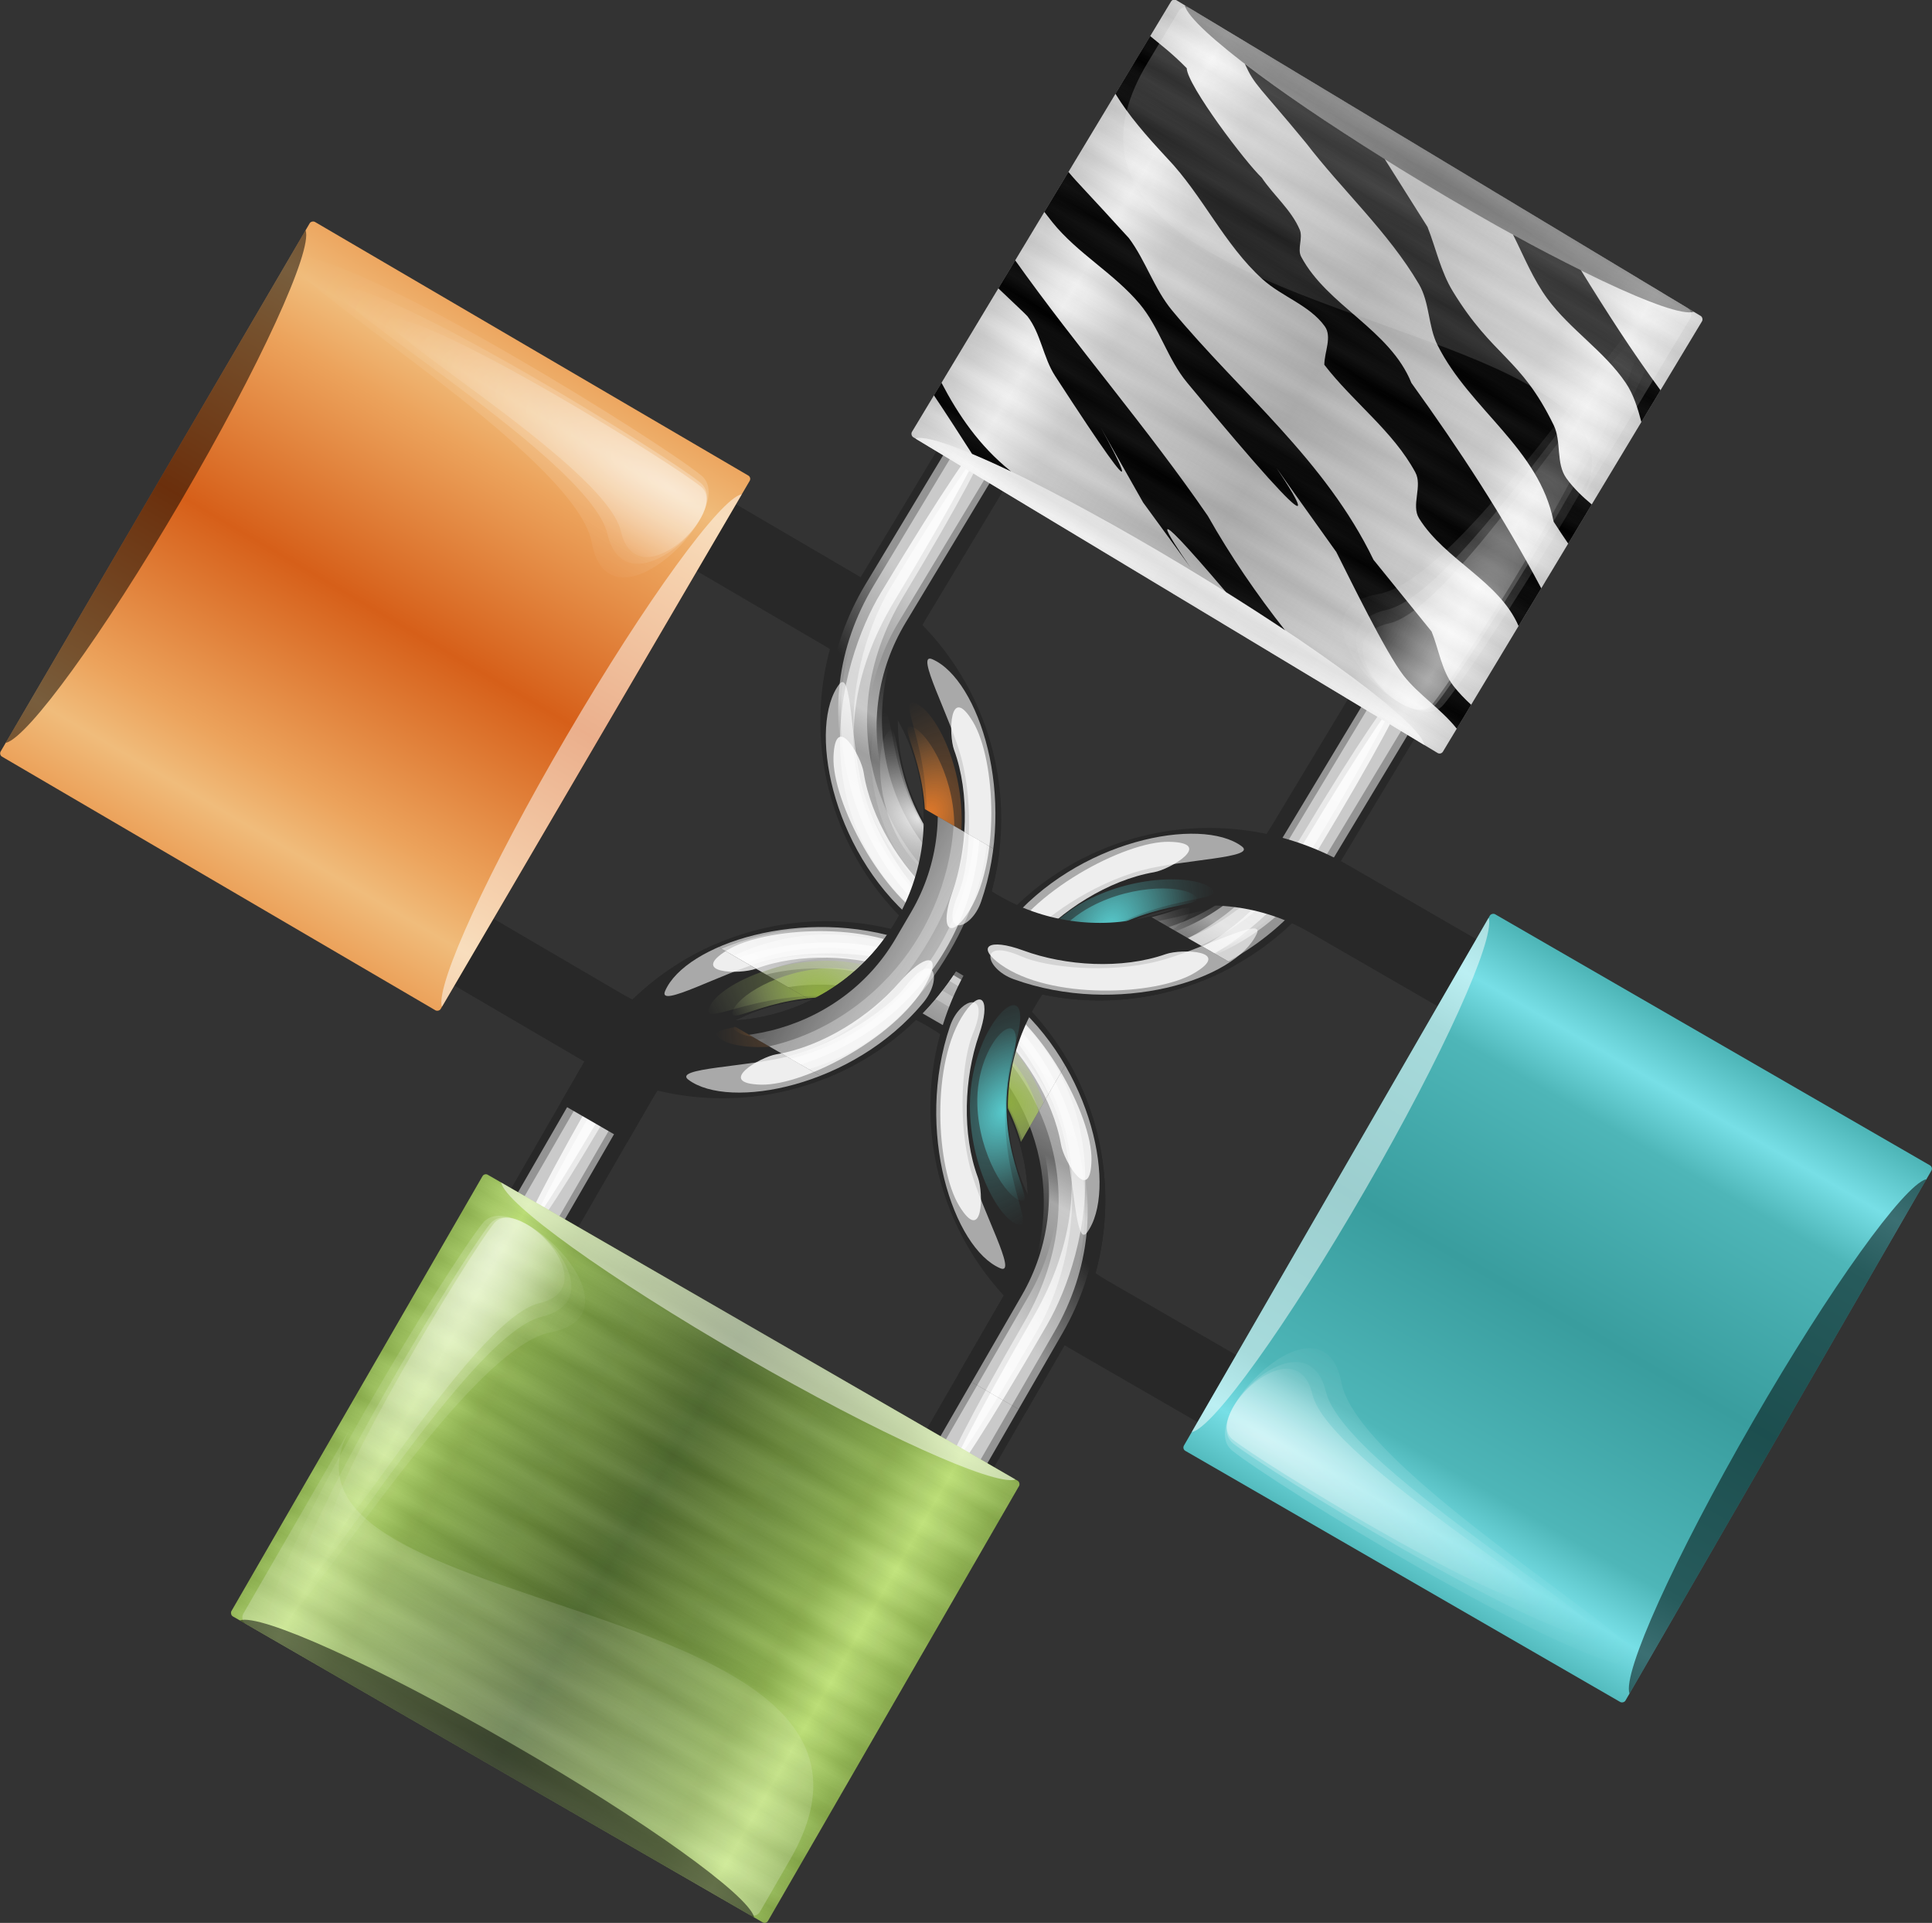 <?xml version="1.0"?>
<svg xmlns:rdf="http://www.w3.org/1999/02/22-rdf-syntax-ns#" xmlns="http://www.w3.org/2000/svg" xmlns:cc="http://creativecommons.org/ns#" xmlns:xlink="http://www.w3.org/1999/xlink" xmlns:dc="http://purl.org/dc/elements/1.1/" id="svg2" viewBox="0 0 251.07 249.85" version="1.1">
 <rect x="0" y="0" width="251.07" height="249.85" fill="#333333" stroke="none"/>
 <defs id="defs4">
  <linearGradient id="linearGradient4983" y2="11.711" xlink:href="#linearGradient2780" gradientUnits="userSpaceOnUse" y1="1.625" gradientTransform="matrix(1.632 0 0 2.436 -.051 2.01)" x2="35.996" x1="35.996"/>
  <linearGradient id="linearGradient4980" y2="6.092" xlink:href="#linearGradient2780" gradientUnits="userSpaceOnUse" y1="11.17" gradientTransform="matrix(1.637 0 0 2.474 -.051 -.013)" x2="39.724" x1="38.363"/>
  <radialGradient id="radialGradient4977" gradientUnits="userSpaceOnUse" xlink:href="#linearGradient2834" cx="21.595" cy="8.981" r="6.068" gradientTransform="matrix(2.367 0 0 1.726 -.404 -.013)"/>
  <radialGradient id="radialGradient4974" gradientUnits="userSpaceOnUse" xlink:href="#linearGradient2834" cx="21.595" cy="8.981" r="6.068" gradientTransform="matrix(-2.367 0 0 1.726 129.12 -.113)"/>
  <linearGradient id="linearGradient4971" y2="7.586" xlink:href="#linearGradient2780" gradientUnits="userSpaceOnUse" y1="9.575" gradientTransform="matrix(1.632 0 0 2.482 -.051 -.013)" x2="38.782" x1="38.782"/>
  <linearGradient id="linearGradient4968" y2="-13.17" xlink:href="#linearGradient2780" gradientUnits="userSpaceOnUse" y1="24.385" gradientTransform="matrix(2.21 0 0 1.964 -1.516 -2.171)" x2="33.184" x1="33.184"/>
  <linearGradient id="linearGradient4965" y2="-13.17" xlink:href="#linearGradient2780" gradientUnits="userSpaceOnUse" y1="24.385" gradientTransform="matrix(2.161 0 0 1.804 -.051 2.267)" x2="33.184" x1="33.184"/>
  <radialGradient id="radialGradient4958" gradientUnits="userSpaceOnUse" xlink:href="#linearGradient2834" cx="21.595" cy="8.981" r="6.068" gradientTransform="matrix(3.085 0 0 2.053 -15.985 -3.149)"/>
  <radialGradient id="radialGradient4955" gradientUnits="userSpaceOnUse" xlink:href="#linearGradient2834" cx="21.595" cy="8.981" r="6.068" gradientTransform="matrix(-2.846 0 0 2.088 139.52 -3.586)"/>
  <linearGradient id="linearGradient3151" y2="52.609" xlink:href="#linearGradient2701" spreadMethod="reflect" gradientUnits="userSpaceOnUse" y1="52.609" gradientTransform="matrix(2.152 0 0 1.771 -.051 4.352)" x2="44.724" x1="29.614"/>
  <linearGradient id="linearGradient3148" y2="47.296" xlink:href="#linearGradient2713" spreadMethod="reflect" gradientUnits="userSpaceOnUse" y1="46.357" gradientTransform="matrix(2.219 0 0 1.826 -.051 -1.013)" x2="29.094" x1="29.094"/>
  <linearGradient id="linearGradient3145" y2="45.888" xlink:href="#linearGradient2713" spreadMethod="reflect" gradientUnits="userSpaceOnUse" y1="44.011" gradientTransform="matrix(2.219 0 0 1.826 -.051 -1.013)" x2="24.606" x1="24.261"/>
  <linearGradient id="linearGradient3142" y2="62.78" xlink:href="#linearGradient2713" spreadMethod="reflect" gradientUnits="userSpaceOnUse" y1="60.434" gradientTransform="matrix(2.219 0 0 1.826 -.051 -1.013)" x2="17.425" x1="17.682"/>
  <linearGradient id="linearGradient3130" y2="44.981" xlink:href="#linearGradient2780" gradientUnits="userSpaceOnUse" y1="68.68" gradientTransform="matrix(2.136 0 0 1.826 2.349 -1.013)" x2="26.974" x1="26.974"/>
  <radialGradient id="radialGradient3124" gradientUnits="userSpaceOnUse" xlink:href="#linearGradient2780" cx="20.361" cy="22.546" r="15.157" gradientTransform="matrix(.621 0 0 1.882 2.389 -9.409)"/>
  <radialGradient id="radialGradient3122" gradientUnits="userSpaceOnUse" xlink:href="#linearGradient2780" cx="20.361" cy="22.546" r="15.157" gradientTransform="matrix(.5 0 0 1.675 5.003 -5.108)"/>
  <radialGradient id="radialGradient3120" gradientUnits="userSpaceOnUse" xlink:href="#linearGradient2780" cx="20.361" cy="22.546" r="15.157" gradientTransform="matrix(.433 0 0 1.435 6.41 -.113)"/>
  <linearGradient id="linearGradient2701">
   <stop id="stop2703" stop-color="#4f6a2d" offset="0"/>
   <stop id="stop2770" stop-color="#8cb24c" offset=".75"/>
   <stop id="stop2705" stop-color="#c1e677" offset="1"/>
  </linearGradient>
  <linearGradient id="linearGradient2713">
   <stop id="stop2715" offset="0"/>
   <stop id="stop2717" stop-color="#fff" offset="1"/>
  </linearGradient>
  <linearGradient id="linearGradient2780">
   <stop id="stop2782" stop-color="#fff" offset="0"/>
   <stop id="stop2784" stop-color="#fff" stop-opacity="0" offset="1"/>
  </linearGradient>
  <linearGradient id="linearGradient2834">
   <stop id="stop2836" stop-color="#9cbf42" offset="0"/>
   <stop id="stop2838" stop-color="#daf0a5" stop-opacity="0" offset="1"/>
  </linearGradient>
  <radialGradient id="radialGradient2959-4" cx="21.595" xlink:href="#linearGradient2834-2" gradientUnits="userSpaceOnUse" cy="8.981" r="6.068" gradientTransform="matrix(-2.846 0 0 2.088 139.52 -3.586)"/>
  <radialGradient id="radialGradient2955-6" cx="21.595" xlink:href="#linearGradient2834-2" gradientUnits="userSpaceOnUse" cy="8.981" r="6.068" gradientTransform="matrix(3.085 0 0 2.053 -15.985 -3.149)"/>
  <radialGradient id="radialGradient2873-8" cx="21.595" xlink:href="#linearGradient2834-2" gradientUnits="userSpaceOnUse" cy="8.981" r="6.068" gradientTransform="matrix(-2.367 0 0 1.726 129.12 -.113)"/>
  <radialGradient id="radialGradient2869-4" cx="21.595" xlink:href="#linearGradient2834-2" gradientUnits="userSpaceOnUse" cy="8.981" r="6.068" gradientTransform="matrix(2.367 0 0 1.726 -.404 -.013)"/>
  <linearGradient id="linearGradient2707-3" y2="52.609" xlink:href="#linearGradient2701-5" spreadMethod="reflect" gradientUnits="userSpaceOnUse" x2="44.724" gradientTransform="matrix(2.152 0 0 1.771 -.051 4.352)" y1="52.609" x1="29.614"/>
  <linearGradient id="linearGradient2701-5">
   <stop id="stop2703-9" stop-color="#d65f19" offset="0"/>
   <stop id="stop2770-7" stop-color="#eca35c" offset=".75"/>
   <stop id="stop2705-5" stop-color="#f0bc7b" offset="1"/>
  </linearGradient>
  <linearGradient id="linearGradient2834-2">
   <stop id="stop2836-1" stop-color="#ff8529" offset="0"/>
   <stop id="stop2838-7" stop-color="#c48242" stop-opacity="0" offset="1"/>
  </linearGradient>
  <linearGradient id="linearGradient3243" y2="52.609" xlink:href="#linearGradient2701-0" spreadMethod="reflect" gradientUnits="userSpaceOnUse" y1="52.609" gradientTransform="matrix(2.152 0 0 1.771 -.051 4.352)" x2="44.724" x1="29.614"/>
  <radialGradient id="radialGradient2959-5" cx="21.595" xlink:href="#linearGradient2834-8" gradientUnits="userSpaceOnUse" cy="8.981" r="6.068" gradientTransform="matrix(-2.846 0 0 2.088 139.52 -3.586)"/>
  <radialGradient id="radialGradient2955-67" cx="21.595" xlink:href="#linearGradient2834-8" gradientUnits="userSpaceOnUse" cy="8.981" r="6.068" gradientTransform="matrix(3.085 0 0 2.053 -15.985 -3.149)"/>
  <radialGradient id="radialGradient2873-4" cx="21.595" xlink:href="#linearGradient2834-8" gradientUnits="userSpaceOnUse" cy="8.981" r="6.068" gradientTransform="matrix(-2.367 0 0 1.726 129.12 -.113)"/>
  <radialGradient id="radialGradient2869-6" cx="21.595" xlink:href="#linearGradient2834-8" gradientUnits="userSpaceOnUse" cy="8.981" r="6.068" gradientTransform="matrix(2.367 0 0 1.726 -.404 -.013)"/>
  <linearGradient id="linearGradient2701-0">
   <stop id="stop2703-8" stop-color="#b2b2b2" offset="0"/>
   <stop id="stop2770-1" stop-color="#d2d2d2" offset=".75"/>
   <stop id="stop2705-3" stop-color="#f7f7f7" offset="1"/>
  </linearGradient>
  <linearGradient id="linearGradient2834-8">
   <stop id="stop2836-4" stop-color="#fff" offset="0"/>
   <stop id="stop2838-72" stop-color="#878787" stop-opacity="0" offset="1"/>
  </linearGradient>
  <clipPath id="clipPath3985" clipPathUnits="userSpaceOnUse">
   <rect id="rect3987" style="color:#000000" height="84.745" width="77.529" stroke="#000" stroke-linecap="round" y="433.39" x="314.41"/>
  </clipPath>
  <radialGradient id="radialGradient4977-6" gradientUnits="userSpaceOnUse" xlink:href="#linearGradient2834-7" cx="21.595" cy="8.981" r="6.068" gradientTransform="matrix(2.367 0 0 1.726 -.404 -.013)"/>
  <radialGradient id="radialGradient4974-0" gradientUnits="userSpaceOnUse" xlink:href="#linearGradient2834-7" cx="21.595" cy="8.981" r="6.068" gradientTransform="matrix(-2.367 0 0 1.726 129.12 -.113)"/>
  <radialGradient id="radialGradient4958-1" gradientUnits="userSpaceOnUse" xlink:href="#linearGradient2834-7" cx="21.595" cy="8.981" r="6.068" gradientTransform="matrix(3.085 0 0 2.053 -15.985 -3.149)"/>
  <radialGradient id="radialGradient4955-9" gradientUnits="userSpaceOnUse" xlink:href="#linearGradient2834-7" cx="21.595" cy="8.981" r="6.068" gradientTransform="matrix(-2.846 0 0 2.088 139.52 -3.586)"/>
  <linearGradient id="linearGradient3151-7" y2="52.609" spreadMethod="reflect" gradientUnits="userSpaceOnUse" y1="52.609" gradientTransform="matrix(2.152 0 0 1.771 -.051 4.352)" x2="44.724" x1="29.614">
   <stop id="stop2703-1" stop-color="#399d9e" offset="0"/>
   <stop id="stop2770-3" stop-color="#4eb6b8" offset=".75"/>
   <stop id="stop2705-6" stop-color="#77dfe6" offset="1"/>
  </linearGradient>
  <linearGradient id="linearGradient2834-7">
   <stop id="stop2836-7" stop-color="#5ee1e4" offset="0"/>
   <stop id="stop2838-2" stop-color="#4fb7b7" stop-opacity="0" offset="1"/>
  </linearGradient>
  <clipPath id="clipPath4434" clipPathUnits="userSpaceOnUse">
   <rect id="rect4436" height="42.421" stroke="#000" stroke-linecap="round" style="color:#000000" rx="0.5" ry=".5" width="28.023" y="6.819" x="82.476"/>
  </clipPath>
  <clipPath id="clipPath4550" clipPathUnits="userSpaceOnUse">
   <rect id="rect4552" ry=".5" stroke="#000" stroke-linecap="round" style="color:#000000" rx="0.5" transform="matrix(-1 .019 -.019 -1 0 0)" width="40.043" height="17.617" y="-20.776" x="-71.679"/>
  </clipPath>
  <clipPath id="clipPath4660" clipPathUnits="userSpaceOnUse">
   <rect id="rect4662" ry=".5" stroke="#000" stroke-linecap="round" style="color:#000000" rx="0.5" transform="rotate(269.64)" width="30.661" height="36.81" y="49.824" x="-25.222"/>
  </clipPath>
  <clipPath id="clipPath4772" clipPathUnits="userSpaceOnUse">
   <rect id="rect4774" height="27.857" stroke="#000" stroke-linecap="round" style="color:#000000" rx="0.5" ry=".5" width="30.357" y="16.739" x="20.642"/>
  </clipPath>
 </defs>
 <g id="layer1" transform="translate(-243.53 -360.61)">
  <g id="g5908" fill-rule="evenodd" transform="matrix(.866 .5 -.5 .866 314.29 451.28)">
   <g id="g5889">
    <path id="rect2723" d="m64.359 2c-20.072 0-36.231 16.159-36.231 36.231v40.257h10.064v-40.257c0-14.496 11.67-26.167 26.167-26.167 14.496 0 26.167 11.67 26.167 26.167v40.257h10.064v-40.257c0-20.072-16.159-36.231-36.231-36.231z" fill="#282828"/>
    <path id="path3082" opacity=".65" d="m64.359 4.629c-18.957 0-34.218 16.307-34.218 34.909v37.528c0 14.089 8.776 26.05 21.26 31.047-8.944-4.07-15.221-12.796-15.221-23.143v-47.404c0-14.225 11.67-26.621 26.167-26.621h4.026c14.496 0 26.167 12.396 26.167 26.621v47.404c0 10.347-6.277 19.074-15.222 23.147 12.484-4.998 21.26-16.958 21.26-31.047v-37.528c0-18.602-15.261-34.909-34.218-34.909z" fill="url(#linearGradient4983)"/>
    <path id="path2931" opacity=".5" d="m64.359 2.854c-19.51 0-35.217 15.601-35.217 34.98v39.095c0 14.677 9.033 27.137 21.881 32.344-9.206-4.24-15.666-13.332-15.666-24.11v-49.383c0-14.819 12.011-29.082 26.93-29.082h4.143c14.919 0 26.93 14.263 26.93 29.082v49.383c0 10.779-6.46 19.87-15.666 24.113 12.849-5.2 21.882-17.664 21.882-32.341v-39.095c0-19.379-15.707-34.98-35.217-34.98z" fill="url(#linearGradient4980)"/>
    <path id="path2861" opacity=".8" d="m49.471 12.003c-5.438 3.405-8.499 9.21-7.899 11.145 0.646 2.085 4.467-7.234 15.283-10.119 8.341-2.225-0-5.649-7.384-1.026z" fill="url(#radialGradient4977)"/>
    <path id="path2871" opacity=".8" d="m79.248 11.903c5.438 3.405 8.499 9.21 7.899 11.145-0.646 2.085-4.467-7.234-15.283-10.119-8.341-2.225 0-5.649 7.384-1.026z" fill="url(#radialGradient4974)"/>
    <path id="rect2875" opacity=".5" d="m64.359 6.279c-18.957 0-34.218 12.995-34.218 31.951v38.244c0 14.358 8.776 26.546 21.26 31.639-8.944-4.15-15.221-13.04-15.221-23.584v-48.308c0-14.496 11.67-26.182 26.167-26.182h4.026c14.496 0 26.167 11.686 26.167 26.182v48.308c0 10.544-6.277 19.437-15.222 23.588 12.484-5.093 21.26-17.281 21.26-31.639v-38.244c0-18.957-15.261-31.951-34.218-31.951z" fill="url(#linearGradient4971)"/>
    <path id="path2933" opacity=".8" d="m64.359 4.039c-26.762 0-32.937 23.315-32.937 33.86 0 31.634 2.059 31.634 2.059 0 0-23.199 16.463-32.355 30.879-32.355s30.879 10.103 30.879 32.355c0 31.634 2.059 31.634 2.059 0 0-10.545-6.176-33.86-32.937-33.86z" fill="url(#linearGradient4968)"/>
    <path id="path2885" opacity=".6" d="m64.359 7.091c-26.167 0-32.205 22.3-32.205 31.987 0 29.062 2.013 29.062 2.013 0 0-21.312 16.097-30.605 30.192-30.605 14.096 0 30.192 10.162 30.192 30.605 0 29.062 2.013 29.062 2.013 0 0-9.687-6.038-31.987-32.205-31.987z" fill="url(#linearGradient4965)"/>
    <path id="path2897" opacity=".8" d="m36.98 16.488c-2.875 5.248 3.027 1.931 4.398 0.274 3.854-4.66 10.367-8.037 16.085-9.139 4.794-0.924 5.525-2.776 1.577-3.082-7.872-0.611-19.304 6.915-22.06 11.947z" fill="#fff"/>
    <path id="path2901" opacity=".6" d="m32.623 25.156c0.305 2.565 5.263-5.798 9.168-9.724 4.768-4.795 11.996-8.151 15.474-8.594 6.198-0.79 3.256-3.828-0.629-3.061-14.12 2.789-24.79 14.839-24.013 21.379z" fill="#fff"/>
    <path id="path2909" opacity=".8" d="m91.58 16.452c2.894 5.237-3.02 1.942-4.397 0.29-3.871-4.645-10.397-7.998-16.119-9.08-4.798-0.907-6.148-2.752-2.201-3.073 7.87-0.64 19.942 6.841 22.717 11.863z" fill="#fff"/>
    <path id="path2911" opacity=".6" d="m95.798 24.925c-0.295 2.566-5.284-5.779-9.203-9.69-4.786-4.777-12.026-8.107-15.505-8.537-6.201-0.768-3.293-3.695 0.617-3.062 14.141 2.301 24.844 14.747 24.091 21.29z" fill="#fff"/>
    <path id="path2953" opacity=".4" d="m49.032 11.138c-7.09 4.049-11.079 10.951-10.298 13.252 0.842 2.479 5.823-8.601 19.923-12.032 10.873-2.646-0.001-6.716-9.625-1.22z" fill="url(#radialGradient4958)"/>
    <path id="path2957" opacity=".4" d="m79.54 10.945c6.541 4.118 10.221 11.138 9.501 13.478-0.777 2.521-5.372-8.748-18.381-12.238-10.031-2.691 0.001-6.831 8.88-1.24z" fill="url(#radialGradient4955)"/>
   </g>
   <g id="g4928">
    <rect id="rect1941" rx="0.5" ry=".5" height="66.259" width="80.513" y="57.359" x="24.103" fill="url(#linearGradient3151)"/>
    <rect id="rect2709" opacity="0.03" rx="0.5" ry=".5" height="66.259" width="80.513" y="57.359" x="24.103" fill="url(#linearGradient3148)"/>
    <rect id="rect2734" opacity="0.03" rx="0.5" ry=".5" height="66.259" width="80.513" y="57.359" x="24.103" fill="url(#linearGradient3145)"/>
    <rect id="rect2738" opacity="0.03" rx="0.5" ry=".5" height="66.259" width="80.513" y="57.359" x="24.103" fill="url(#linearGradient3142)"/>
    <path id="path2727" opacity=".5" d="m26.619 57.359c1.81 2.122 18.145 3.786 38.655 3.786 20.229 0 36.293-1.647 38.484-3.727-0.031-0.003-0.025-0.059-0.057-0.059h-77.082z" fill="#fff"/>
    <g id="g2798" transform="matrix(1.72 0 0 1.982 4.421 1.488)">
     <path id="path2778" opacity=".403" d="m13.971 30.767c-0.44 2.63-0.931 19.309 0.696 22.88 1.592 3.493 1.393-16.667 5.273-19.84 3.921-3.207-5.555-5.52-5.97-3.04z" fill="url(#radialGradient3120)"/>
     <path id="path2790" opacity=".3" d="m13.729 30.942c-0.507 3.07-1.074 22.541 0.804 26.71 1.837 4.078 1.607-19.457 6.085-23.161 4.525-3.744-6.41-6.444-6.889-3.549z" fill="url(#radialGradient3122)"/>
     <path id="path2794" opacity=".2" d="m13.232 31.092c-0.63 3.449-1.335 25.325 0.999 30.009 2.283 4.582 1.997-21.86 7.561-26.022 5.623-4.206-7.966-7.24-8.56-3.987z" fill="url(#radialGradient3124)"/>
    </g>
    <g id="g2803" transform="matrix(-1.72 0 0 1.982 124.3 1.488)">
     <path id="path2805" opacity=".403" d="m13.971 30.767c-0.44 2.63-0.931 19.309 0.696 22.88 1.592 3.493 1.393-16.667 5.273-19.84 3.921-3.207-5.555-5.52-5.97-3.04z" fill="url(#radialGradient3120)"/>
     <path id="path2807" opacity=".3" d="m13.729 30.942c-0.507 3.07-1.074 22.541 0.804 26.71 1.837 4.078 1.607-19.457 6.085-23.161 4.525-3.744-6.41-6.444-6.889-3.549z" fill="url(#radialGradient3122)"/>
     <path id="path2809" opacity=".2" d="m13.232 31.092c-0.63 3.449-1.335 25.325 0.999 30.009 2.283 4.582 1.997-21.86 7.561-26.022 5.623-4.206-7.966-7.24-8.56-3.987z" fill="url(#radialGradient3124)"/>
    </g>
    <path id="rect3077" opacity="0.25" d="m103.12 114.72v7.887c0 0.558-0.432 1.006-0.969 1.006h-75.575c-0.537 0-0.969-0.449-0.969-1.006v-28.015c0 29.517 77.513-20.879 77.513 20.128z" fill="url(#linearGradient3130)"/>
    <path id="path2768" opacity=".5" d="m25.647 123.62c1.81-2.122 18.145-3.786 38.655-3.786 20.229 0 36.293 1.647 38.484 3.727-0.031 0.003-0.025 0.059-0.057 0.059h-77.082z"/>
   </g>
  </g>
  <g id="g3459" fill-rule="evenodd" transform="matrix(-.505 0.863 -0.863 -.505 402.88 430.82)">
   <g id="layer2">
    <path id="rect2723-5" d="m64.359 2c-20.072 0-36.231 16.159-36.231 36.231v40.257h10.064v-40.257c0-14.496 11.67-26.167 26.167-26.167 14.496 0 26.167 11.67 26.167 26.167v40.257h10.064v-40.257c0-20.072-16.159-36.231-36.231-36.231z" fill="#282828"/>
    <path id="path3082-4" opacity=".65" d="m64.359 4.629c-18.957 0-34.218 16.307-34.218 34.909v37.528c0 14.089 8.776 26.05 21.26 31.047-8.944-4.07-15.221-12.796-15.221-23.143v-47.404c0-14.225 11.67-26.621 26.167-26.621h4.026c14.496 0 26.167 12.396 26.167 26.621v47.404c0 10.347-6.277 19.074-15.222 23.147 12.484-4.998 21.26-16.958 21.26-31.047v-37.528c0-18.602-15.261-34.909-34.218-34.909z" fill="url(#linearGradient4983)"/>
    <path id="path2931-0" opacity=".5" d="m64.359 2.854c-19.51 0-35.217 15.601-35.217 34.98v39.095c0 14.677 9.033 27.137 21.881 32.344-9.206-4.24-15.666-13.332-15.666-24.11v-49.383c0-14.819 12.011-29.082 26.93-29.082h4.143c14.919 0 26.93 14.263 26.93 29.082v49.383c0 10.779-6.46 19.87-15.666 24.113 12.849-5.2 21.882-17.664 21.882-32.341v-39.095c0-19.379-15.707-34.98-35.217-34.98z" fill="url(#linearGradient4980)"/>
    <path id="path2861-5" opacity=".8" d="m49.471 12.003c-5.438 3.405-8.499 9.21-7.899 11.145 0.646 2.085 4.467-7.234 15.283-10.119 8.341-2.225-0-5.649-7.384-1.026z" fill="url(#radialGradient2869-4)"/>
    <path id="path2871-9" opacity=".8" d="m79.248 11.903c5.438 3.405 8.499 9.21 7.899 11.145-0.646 2.085-4.467-7.234-15.283-10.119-8.341-2.225 0-5.649 7.384-1.026z" fill="url(#radialGradient2873-8)"/>
    <path id="rect2875-4" opacity=".5" d="m64.359 6.279c-18.957 0-34.218 12.995-34.218 31.951v38.244c0 14.358 8.776 26.546 21.26 31.639-8.944-4.15-15.221-13.04-15.221-23.584v-48.308c0-14.496 11.67-26.182 26.167-26.182h4.026c14.496 0 26.167 11.686 26.167 26.182v48.308c0 10.544-6.277 19.437-15.222 23.588 12.484-5.093 21.26-17.281 21.26-31.639v-38.244c0-18.957-15.261-31.951-34.218-31.951z" fill="url(#linearGradient4971)"/>
    <path id="path2933-6" opacity=".8" d="m64.359 4.039c-26.762 0-32.937 23.315-32.937 33.86 0 31.634 2.059 31.634 2.059 0 0-23.199 16.463-32.355 30.879-32.355s30.879 10.103 30.879 32.355c0 31.634 2.059 31.634 2.059 0 0-10.545-6.176-33.86-32.937-33.86z" fill="url(#linearGradient4968)"/>
    <path id="path2885-9" opacity=".6" d="m64.359 7.091c-26.167 0-32.205 22.3-32.205 31.987 0 29.062 2.013 29.062 2.013 0 0-21.312 16.097-30.605 30.192-30.605 14.096 0 30.192 10.162 30.192 30.605 0 29.062 2.013 29.062 2.013 0 0-9.687-6.038-31.987-32.205-31.987z" fill="url(#linearGradient4965)"/>
    <path id="path2897-2" opacity=".8" d="m36.98 16.488c-2.875 5.248 3.027 1.931 4.398 0.274 3.854-4.66 10.367-8.037 16.085-9.139 4.794-0.924 5.525-2.776 1.577-3.082-7.872-0.611-19.304 6.915-22.06 11.947z" fill="#fff"/>
    <path id="path2901-2" opacity=".6" d="m32.623 25.156c0.305 2.565 5.263-5.798 9.168-9.724 4.768-4.795 11.996-8.151 15.474-8.594 6.198-0.79 3.256-3.828-0.629-3.061-14.12 2.789-24.79 14.839-24.013 21.379z" fill="#fff"/>
    <path id="path2909-4" opacity=".8" d="m91.58 16.452c2.894 5.237-3.02 1.942-4.397 0.29-3.871-4.645-10.397-7.998-16.119-9.08-4.798-0.907-6.148-2.752-2.201-3.073 7.87-0.64 19.942 6.841 22.717 11.863z" fill="#fff"/>
    <path id="path2911-7" opacity=".6" d="m95.798 24.925c-0.295 2.566-5.284-5.779-9.203-9.69-4.786-4.777-12.026-8.107-15.505-8.537-6.201-0.768-3.293-3.695 0.617-3.062 14.141 2.301 24.844 14.747 24.091 21.29z" fill="#fff"/>
    <path id="path2953-7" opacity=".4" d="m49.032 11.138c-7.09 4.049-11.079 10.951-10.298 13.252 0.842 2.479 5.823-8.601 19.923-12.032 10.873-2.646-0.001-6.716-9.625-1.22z" fill="url(#radialGradient2955-6)"/>
    <path id="path2957-5" opacity=".4" d="m79.54 10.945c6.541 4.118 10.221 11.138 9.501 13.478-0.777 2.521-5.372-8.748-18.381-12.238-10.031-2.691 0.001-6.831 8.88-1.24z" fill="url(#radialGradient2959-4)"/>
   </g>
   <g id="layer1-2">
    <rect id="rect1941-8" rx="0.5" ry=".5" height="66.259" width="80.513" y="57.359" x="24.103" fill="url(#linearGradient2707-3)"/>
    <rect id="rect2709-9" opacity="0.03" rx="0.5" ry=".5" height="66.259" width="80.513" y="57.359" x="24.103" fill="url(#linearGradient3148)"/>
    <rect id="rect2734-3" opacity="0.03" rx="0.5" ry=".5" height="66.259" width="80.513" y="57.359" x="24.103" fill="url(#linearGradient3145)"/>
    <rect id="rect2738-6" opacity="0.03" rx="0.5" ry=".5" height="66.259" width="80.513" y="57.359" x="24.103" fill="url(#linearGradient3142)"/>
    <path id="path2727-8" opacity=".5" d="m26.619 57.359c1.81 2.122 18.145 3.786 38.655 3.786 20.229 0 36.293-1.647 38.484-3.727-0.031-0.003-0.025-0.059-0.057-0.059h-77.082z" fill="#fff"/>
    <g id="g2798-0" transform="matrix(1.72 0 0 1.982 4.421 1.488)">
     <path id="path2778-2" opacity=".403" d="m13.971 30.767c-0.44 2.63-0.931 19.309 0.696 22.88 1.592 3.493 1.393-16.667 5.273-19.84 3.921-3.207-5.555-5.52-5.97-3.04z" fill="url(#radialGradient3120)"/>
     <path id="path2790-1" opacity=".3" d="m13.729 30.942c-0.507 3.07-1.074 22.541 0.804 26.71 1.837 4.078 1.607-19.457 6.085-23.161 4.525-3.744-6.41-6.444-6.889-3.549z" fill="url(#radialGradient3122)"/>
     <path id="path2794-0" opacity=".2" d="m13.232 31.092c-0.63 3.449-1.335 25.325 0.999 30.009 2.283 4.582 1.997-21.86 7.561-26.022 5.623-4.206-7.966-7.24-8.56-3.987z" fill="url(#radialGradient3124)"/>
    </g>
    <g id="g2803-5" transform="matrix(-1.72 0 0 1.982 124.3 1.488)">
     <path id="path2805-1" opacity=".403" d="m13.971 30.767c-0.44 2.63-0.931 19.309 0.696 22.88 1.592 3.493 1.393-16.667 5.273-19.84 3.921-3.207-5.555-5.52-5.97-3.04z" fill="url(#radialGradient3120)"/>
     <path id="path2807-1" opacity=".3" d="m13.729 30.942c-0.507 3.07-1.074 22.541 0.804 26.71 1.837 4.078 1.607-19.457 6.085-23.161 4.525-3.744-6.41-6.444-6.889-3.549z" fill="url(#radialGradient3122)"/>
     <path id="path2809-0" opacity=".2" d="m13.232 31.092c-0.63 3.449-1.335 25.325 0.999 30.009 2.283 4.582 1.997-21.86 7.561-26.022 5.623-4.206-7.966-7.24-8.56-3.987z" fill="url(#radialGradient3124)"/>
    </g>
    <path id="rect3077-8" opacity="0.25" d="m103.12 114.72v7.887c0 0.558-0.432 1.006-0.969 1.006h-75.575c-0.537 0-0.969-0.449-0.969-1.006v-28.015c0 29.517 77.513-20.879 77.513 20.128z" fill="url(#linearGradient3130)"/>
    <path id="path2768-5" opacity=".5" d="m25.647 123.62c1.81-2.122 18.145-3.786 38.655-3.786 20.229 0 36.293 1.647 38.484 3.727-0.031 0.003-0.025 0.059-0.057 0.059h-77.082z"/>
   </g>
  </g>
  <g id="g3642" transform="matrix(-.857 -.516 .516 -.857 421.84 520.3)">
   <g id="layer1-29">
    <g id="layer2-9" fill-rule="evenodd">
     <path id="rect2723-6" d="m64.359 2c-20.072 0-36.231 16.159-36.231 36.231v40.257h10.064v-40.257c0-14.496 11.67-26.167 26.167-26.167 14.496 0 26.167 11.67 26.167 26.167v40.257h10.064v-40.257c0-20.072-16.159-36.231-36.231-36.231z" fill="#282828"/>
     <path id="path3082-0" opacity=".65" d="m64.359 4.629c-18.957 0-34.218 16.307-34.218 34.909v37.528c0 14.089 8.776 26.05 21.26 31.047-8.944-4.07-15.221-12.796-15.221-23.143v-47.404c0-14.225 11.67-26.621 26.167-26.621h4.026c14.496 0 26.167 12.396 26.167 26.621v47.404c0 10.347-6.277 19.074-15.222 23.147 12.484-4.998 21.26-16.958 21.26-31.047v-37.528c0-18.602-15.261-34.909-34.218-34.909z" fill="url(#linearGradient4983)"/>
     <path id="path2931-2" opacity=".5" d="m64.359 2.854c-19.51 0-35.217 15.601-35.217 34.98v39.095c0 14.677 9.033 27.137 21.881 32.344-9.206-4.24-15.666-13.332-15.666-24.11v-49.383c0-14.819 12.011-29.082 26.93-29.082h4.143c14.919 0 26.93 14.263 26.93 29.082v49.383c0 10.779-6.46 19.87-15.666 24.113 12.849-5.2 21.882-17.664 21.882-32.341v-39.095c0-19.379-15.707-34.98-35.217-34.98z" fill="url(#linearGradient4980)"/>
     <path id="path2861-7" opacity=".8" d="m49.471 12.003c-5.438 3.405-8.499 9.21-7.899 11.145 0.646 2.085 4.467-7.234 15.283-10.119 8.341-2.225-0-5.649-7.384-1.026z" fill="url(#radialGradient2869-6)"/>
     <path id="path2871-6" opacity=".8" d="m79.248 11.903c5.438 3.405 8.499 9.21 7.899 11.145-0.646 2.085-4.467-7.234-15.283-10.119-8.341-2.225 0-5.649 7.384-1.026z" fill="url(#radialGradient2873-4)"/>
     <path id="rect2875-1" opacity=".5" d="m64.359 6.279c-18.957 0-34.218 12.995-34.218 31.951v38.244c0 14.358 8.776 26.546 21.26 31.639-8.944-4.15-15.221-13.04-15.221-23.584v-48.308c0-14.496 11.67-26.182 26.167-26.182h4.026c14.496 0 26.167 11.686 26.167 26.182v48.308c0 10.544-6.277 19.437-15.222 23.588 12.484-5.093 21.26-17.281 21.26-31.639v-38.244c0-18.957-15.261-31.951-34.218-31.951z" fill="url(#linearGradient4971)"/>
     <path id="path2933-3" opacity=".8" d="m64.359 4.039c-26.762 0-32.937 23.315-32.937 33.86 0 31.634 2.059 31.634 2.059 0 0-23.199 16.463-32.355 30.879-32.355s30.879 10.103 30.879 32.355c0 31.634 2.059 31.634 2.059 0 0-10.545-6.176-33.86-32.937-33.86z" fill="url(#linearGradient4968)"/>
     <path id="path2885-2" opacity=".6" d="m64.359 7.091c-26.167 0-32.205 22.3-32.205 31.987 0 29.062 2.013 29.062 2.013 0 0-21.312 16.097-30.605 30.192-30.605 14.096 0 30.192 10.162 30.192 30.605 0 29.062 2.013 29.062 2.013 0 0-9.687-6.038-31.987-32.205-31.987z" fill="url(#linearGradient4965)"/>
     <path id="path2897-1" opacity=".8" d="m36.98 16.488c-2.875 5.248 3.027 1.931 4.398 0.274 3.854-4.66 10.367-8.037 16.085-9.139 4.794-0.924 5.525-2.776 1.577-3.082-7.872-0.611-19.304 6.915-22.06 11.947z" fill="#fff"/>
     <path id="path2901-5" opacity=".6" d="m32.623 25.156c0.305 2.565 5.263-5.798 9.168-9.724 4.768-4.795 11.996-8.151 15.474-8.594 6.198-0.79 3.256-3.828-0.629-3.061-14.12 2.789-24.79 14.839-24.013 21.379z" fill="#fff"/>
     <path id="path2909-9" opacity=".8" d="m91.58 16.452c2.894 5.237-3.02 1.942-4.397 0.29-3.871-4.645-10.397-7.998-16.119-9.08-4.798-0.907-6.148-2.752-2.201-3.073 7.87-0.64 19.942 6.841 22.717 11.863z" fill="#fff"/>
     <path id="path2911-9" opacity=".6" d="m95.798 24.925c-0.295 2.566-5.284-5.779-9.203-9.69-4.786-4.777-12.026-8.107-15.505-8.537-6.201-0.768-3.293-3.695 0.617-3.062 14.141 2.301 24.844 14.747 24.091 21.29z" fill="#fff"/>
     <path id="path2953-1" opacity=".4" d="m49.032 11.138c-7.09 4.049-11.079 10.951-10.298 13.252 0.842 2.479 5.823-8.601 19.923-12.032 10.873-2.646-0.001-6.716-9.625-1.22z" fill="url(#radialGradient2955-67)"/>
     <path id="path2957-4" opacity=".4" d="m79.54 10.945c6.541 4.118 10.221 11.138 9.501 13.478-0.777 2.521-5.372-8.748-18.381-12.238-10.031-2.691 0.001-6.831 8.88-1.24z" fill="url(#radialGradient2959-5)"/>
    </g>
    <rect id="rect1941-7" fill-rule="evenodd" rx="0.5" ry=".5" height="66.259" width="80.513" y="57.359" x="24.103" fill="url(#linearGradient3243)"/>
    <path id="path2727-5" opacity=".5" d="m26.619 57.359c1.81 2.122 18.145 3.786 38.655 3.786 20.229 0 36.293-1.647 38.484-3.727-0.031-0.003-0.025-0.059-0.057-0.059h-77.082z" fill-rule="evenodd" fill="#fff"/>
    <path id="path2258" d="m96.438 59.438c-1.619 0.239-3.456 0.459-5.5 0.656 0.052 0.011 0.104 0.02 0.156 0.031 5.11 0.718 9.454 2.704 13.531 5.188v-1.906c-2.676-1.254-5.395-2.592-8.188-3.969zm-46.656 1.344c5.633 2.129 11.109 4.638 16.281 7.562 12.65 5.749 25.86 9.998 38.562 15.531v-4.25c-2.75-0.602-4.918-1.079-5.12-1.157-2.652-1.024-4.507-3.536-7.062-4.781-22.117-10.781-11.944-4.65-8.563-2.688-0.717-0.419-2.818-1.619-9.719-5.5-4.575-1.917-7.649-3.222-9.625-4.062 4.572 2.053 10.985 5.225-5.656-0.375-3.192-0.056-6.231-0.148-9.094-0.281zm-25.688 0.562v3.625c1.096 0.226 2.177 0.503 3.219 0.906 2.37 0.918 4.061 3.068 6.094 4.594 3.765 1.37 7.517 2.724 11.281 4.094 12.007 7.856 26.016 9.662 39.125 14.25 3.437 1.203 6.282 3.786 9.656 5.156 7.649 2.294 9.414 2.696 11.156 3.312v-6.062c-0.57-0.214-0.98-0.39-1.62-0.624-4.839-1.77-10.249-1.553-15.125-3.219-3.779-1.291-6.824-4.275-10.594-5.594-29.555-10.342-19.798-5.438-15.656-3.5-1.53-0.68-4.636-2.043-12.281-5.343-2.848-1.784-12.278-7.919-15.782-9.25-2.948-1.121-6.436-1.203-9.468-2.344zm0 15.562v5.719c8.998 5.424 18.336 9.922 28.219 14.156 5.94 4.487 14.533 2.958 20.719 6.656 1.008 0.602 1.019 2.216 1.969 2.906 2.26 1.643 5.187 2.068 7.719 3.25 2.736 0.58 14.446 5.263 15.688 7.156 2.669 0.687 4.545 0.87 6.219 1.125v-8.75c-3.019-1.566-6.211-2.591-10.031-3.688-6.441-1.747-12.207-5.816-18.781-7.094-3.312-0.643-6.959 0.261-10.062-1.062-1.535-0.655-1.685-2.875-2.531-4.312-5.677-2.227-12.093-2.775-17.344-5.875-1.729-1.02-1.71-3.967-3.5-4.875-5.718-2.9-13.104-1.593-18.281-5.312zm0 12.5v5.938c1.58 0.242 3.133 0.591 4.594 1.219 2.179 0.937 2.978 3.771 4.969 5.062 8.255 5.357 11.262 3.471 20.188 8.125 2.651 1.382 4.753 3.649 7.125 5.469 3.081 1.56 6.169 3.096 9.25 4.656 0.028 0.008 0.035 0.024 0.062 0.031 8.678 0.144 16.228 0.568 21.938 1.219-2.6-1.791-2.897-1.449-12.062-4.688-7.295-2.862-15.174-4.421-22.062-8.156-2.442-1.324-3.836-4.083-6.188-5.562-7.947-4.998-18.176-4.656-24.72-11.845-1.013-0.502-2.056-0.994-3.094-1.469zm0 18.438v4.812c5.756 2.397 11.356 5.158 16.906 8.031 3.01-0.244 6.313-0.452 9.938-0.594-2.683-1.695-5.232-3.633-8.156-4.844-4.587-1.9-9.806-2.009-14.312-4.094-1.671-0.773-3.033-2.022-4.375-3.312z"/>
    <path id="path2768-8" opacity=".5" d="m25.647 123.62c1.81-2.122 18.145-3.786 38.655-3.786 20.229 0 36.293 1.647 38.484 3.727-0.031 0.003-0.025 0.059-0.057 0.059h-77.082z" fill-rule="evenodd"/>
    <path id="path2332" opacity=".5" d="m26.619 57.359c1.81 2.122 18.145 3.786 38.655 3.786 20.229 0 36.293-1.647 38.484-3.727-0.031-0.003-0.025-0.059-0.057-0.059h-77.082z" fill-rule="evenodd" fill="#fff"/>
   </g>
   <g id="layer3" fill-rule="evenodd">
    <rect id="rect2738-7" opacity="0.03" rx="0.5" ry=".5" height="66.259" width="80.513" y="57.359" x="24.103" fill="url(#linearGradient3142)"/>
    <rect id="rect2734-0" opacity="0.03" rx="0.5" ry=".5" height="66.259" width="80.513" y="57.359" x="24.103" fill="url(#linearGradient3145)"/>
    <path id="rect3077-4" opacity="0.25" d="m103.12 114.72v7.887c0 0.558-0.432 1.006-0.969 1.006h-75.575c-0.537 0-0.969-0.449-0.969-1.006v-28.015c0 29.517 77.513-20.879 77.513 20.128z" fill="url(#linearGradient3130)"/>
    <g id="g2798-8" transform="matrix(1.72 0 0 1.982 4.421 1.488)">
     <path id="path2778-0" opacity=".403" d="m13.971 30.767c-0.44 2.63-0.931 19.309 0.696 22.88 1.592 3.493 1.393-16.667 5.273-19.84 3.921-3.207-5.555-5.52-5.97-3.04z" fill="url(#radialGradient3120)"/>
     <path id="path2790-4" opacity=".3" d="m13.729 30.942c-0.507 3.07-1.074 22.541 0.804 26.71 1.837 4.078 1.607-19.457 6.085-23.161 4.525-3.744-6.41-6.444-6.889-3.549z" fill="url(#radialGradient3122)"/>
     <path id="path2794-2" opacity=".2" d="m13.232 31.092c-0.63 3.449-1.335 25.325 0.999 30.009 2.283 4.582 1.997-21.86 7.561-26.022 5.623-4.206-7.966-7.24-8.56-3.987z" fill="url(#radialGradient3124)"/>
    </g>
    <g id="g2803-9" transform="matrix(-1.72 0 0 1.982 124.3 1.488)">
     <path id="path2805-6" opacity=".403" d="m13.971 30.767c-0.44 2.63-0.931 19.309 0.696 22.88 1.592 3.493 1.393-16.667 5.273-19.84 3.921-3.207-5.555-5.52-5.97-3.04z" fill="url(#radialGradient3120)"/>
     <path id="path2807-10" opacity=".3" d="m13.729 30.942c-0.507 3.07-1.074 22.541 0.804 26.71 1.837 4.078 1.607-19.457 6.085-23.161 4.525-3.744-6.41-6.444-6.889-3.549z" fill="url(#radialGradient3122)"/>
     <path id="path2809-4" opacity=".2" d="m13.232 31.092c-0.63 3.449-1.335 25.325 0.999 30.009 2.283 4.582 1.997-21.86 7.561-26.022 5.623-4.206-7.966-7.24-8.56-3.987z" fill="url(#radialGradient3124)"/>
    </g>
    <rect id="rect2709-2" opacity="0.03" rx="0.5" ry=".5" height="66.259" width="80.513" y="57.359" x="24.103" fill="url(#linearGradient3148)"/>
   </g>
  </g>
  <rect id="rect3957" opacity="0.03" transform="translate(307.69 460.78)" clip-path="url(#clipPath3985)" fill-rule="evenodd" rx="0.5" ry=".5" height="66.259" width="80.513" y="57.359" x="24.103"/>
  <g id="g5908-4" fill-rule="evenodd" transform="matrix(.5 -.866 .866 .5 335.41 541.07)">
   <g id="g5889-3">
    <path id="rect2723-7" d="m64.359 2c-20.072 0-36.231 16.159-36.231 36.231v40.257h10.064v-40.257c0-14.496 11.67-26.167 26.167-26.167 14.496 0 26.167 11.67 26.167 26.167v40.257h10.064v-40.257c0-20.072-16.159-36.231-36.231-36.231z" fill="#282828"/>
    <path id="path3082-2" opacity=".65" d="m64.359 4.629c-18.957 0-34.218 16.307-34.218 34.909v37.528c0 14.089 8.776 26.05 21.26 31.047-8.944-4.07-15.221-12.796-15.221-23.143v-47.404c0-14.225 11.67-26.621 26.167-26.621h4.026c14.496 0 26.167 12.396 26.167 26.621v47.404c0 10.347-6.277 19.074-15.222 23.147 12.484-4.998 21.26-16.958 21.26-31.047v-37.528c0-18.602-15.261-34.909-34.218-34.909z" fill="url(#linearGradient4983)"/>
    <path id="path2931-7" opacity=".5" d="m64.359 2.854c-19.51 0-35.217 15.601-35.217 34.98v39.095c0 14.677 9.033 27.137 21.881 32.344-9.206-4.24-15.666-13.332-15.666-24.11v-49.383c0-14.819 12.011-29.082 26.93-29.082h4.143c14.919 0 26.93 14.263 26.93 29.082v49.383c0 10.779-6.46 19.87-15.666 24.113 12.849-5.2 21.882-17.664 21.882-32.341v-39.095c0-19.379-15.707-34.98-35.217-34.98z" fill="url(#linearGradient4980)"/>
    <path id="path2861-3" opacity=".8" d="m49.471 12.003c-5.438 3.405-8.499 9.21-7.899 11.145 0.646 2.085 4.467-7.234 15.283-10.119 8.341-2.225-0-5.649-7.384-1.026z" fill="url(#radialGradient4977-6)"/>
    <path id="path2871-3" opacity=".8" d="m79.248 11.903c5.438 3.405 8.499 9.21 7.899 11.145-0.646 2.085-4.467-7.234-15.283-10.119-8.341-2.225 0-5.649 7.384-1.026z" fill="url(#radialGradient4974-0)"/>
    <path id="rect2875-9" opacity=".5" d="m64.359 6.279c-18.957 0-34.218 12.995-34.218 31.951v38.244c0 14.358 8.776 26.546 21.26 31.639-8.944-4.15-15.221-13.04-15.221-23.584v-48.308c0-14.496 11.67-26.182 26.167-26.182h4.026c14.496 0 26.167 11.686 26.167 26.182v48.308c0 10.544-6.277 19.437-15.222 23.588 12.484-5.093 21.26-17.281 21.26-31.639v-38.244c0-18.957-15.261-31.951-34.218-31.951z" fill="url(#linearGradient4971)"/>
    <path id="path2933-2" opacity=".8" d="m64.359 4.039c-26.762 0-32.937 23.315-32.937 33.86 0 31.634 2.059 31.634 2.059 0 0-23.199 16.463-32.355 30.879-32.355s30.879 10.103 30.879 32.355c0 31.634 2.059 31.634 2.059 0 0-10.545-6.176-33.86-32.937-33.86z" fill="url(#linearGradient4968)"/>
    <path id="path2885-4" opacity=".6" d="m64.359 7.091c-26.167 0-32.205 22.3-32.205 31.987 0 29.062 2.013 29.062 2.013 0 0-21.312 16.097-30.605 30.192-30.605 14.096 0 30.192 10.162 30.192 30.605 0 29.062 2.013 29.062 2.013 0 0-9.687-6.038-31.987-32.205-31.987z" fill="url(#linearGradient4965)"/>
    <path id="path2897-4" opacity=".8" d="m36.98 16.488c-2.875 5.248 3.027 1.931 4.398 0.274 3.854-4.66 10.367-8.037 16.085-9.139 4.794-0.924 5.525-2.776 1.577-3.082-7.872-0.611-19.304 6.915-22.06 11.947z" fill="#fff"/>
    <path id="path2901-4" opacity=".6" d="m32.623 25.156c0.305 2.565 5.263-5.798 9.168-9.724 4.768-4.795 11.996-8.151 15.474-8.594 6.198-0.79 3.256-3.828-0.629-3.061-14.12 2.789-24.79 14.839-24.013 21.379z" fill="#fff"/>
    <path id="path2909-99" opacity=".8" d="m91.58 16.452c2.894 5.237-3.02 1.942-4.397 0.29-3.871-4.645-10.397-7.998-16.119-9.08-4.798-0.907-6.148-2.752-2.201-3.073 7.87-0.64 19.942 6.841 22.717 11.863z" fill="#fff"/>
    <path id="path2911-3" opacity=".6" d="m95.798 24.925c-0.295 2.566-5.284-5.779-9.203-9.69-4.786-4.777-12.026-8.107-15.505-8.537-6.201-0.768-3.293-3.695 0.617-3.062 14.141 2.301 24.844 14.747 24.091 21.29z" fill="#fff"/>
    <path id="path2953-8" opacity=".4" d="m49.032 11.138c-7.09 4.049-11.079 10.951-10.298 13.252 0.842 2.479 5.823-8.601 19.923-12.032 10.873-2.646-0.001-6.716-9.625-1.22z" fill="url(#radialGradient4958-1)"/>
    <path id="path2957-3" opacity=".4" d="m79.54 10.945c6.541 4.118 10.221 11.138 9.501 13.478-0.777 2.521-5.372-8.748-18.381-12.238-10.031-2.691 0.001-6.831 8.88-1.24z" fill="url(#radialGradient4955-9)"/>
   </g>
   <g id="g4928-4">
    <rect id="rect1941-3" rx="0.5" ry=".5" height="66.259" width="80.513" y="57.359" x="24.103" fill="url(#linearGradient3151-7)"/>
    <rect id="rect2709-94" opacity="0.03" rx="0.5" ry=".5" height="66.259" width="80.513" y="57.359" x="24.103" fill="url(#linearGradient3148)"/>
    <rect id="rect2734-9" opacity="0.03" rx="0.5" ry=".5" height="66.259" width="80.513" y="57.359" x="24.103" fill="url(#linearGradient3145)"/>
    <rect id="rect2738-5" opacity="0.03" rx="0.5" ry=".5" height="66.259" width="80.513" y="57.359" x="24.103" fill="url(#linearGradient3142)"/>
    <path id="path2727-57" opacity=".5" d="m26.619 57.359c1.81 2.122 18.145 3.786 38.655 3.786 20.229 0 36.293-1.647 38.484-3.727-0.031-0.003-0.025-0.059-0.057-0.059h-77.082z" fill="#fff"/>
    <g id="g2798-3" transform="matrix(1.72 0 0 1.982 4.421 1.488)">
     <path id="path2778-9" opacity=".403" d="m13.971 30.767c-0.44 2.63-0.931 19.309 0.696 22.88 1.592 3.493 1.393-16.667 5.273-19.84 3.921-3.207-5.555-5.52-5.97-3.04z" fill="url(#radialGradient3120)"/>
     <path id="path2790-0" opacity=".3" d="m13.729 30.942c-0.507 3.07-1.074 22.541 0.804 26.71 1.837 4.078 1.607-19.457 6.085-23.161 4.525-3.744-6.41-6.444-6.889-3.549z" fill="url(#radialGradient3122)"/>
     <path id="path2794-7" opacity=".2" d="m13.232 31.092c-0.63 3.449-1.335 25.325 0.999 30.009 2.283 4.582 1.997-21.86 7.561-26.022 5.623-4.206-7.966-7.24-8.56-3.987z" fill="url(#radialGradient3124)"/>
    </g>
    <g id="g2803-2" transform="matrix(-1.72 0 0 1.982 124.3 1.488)">
     <path id="path2805-7" opacity=".403" d="m13.971 30.767c-0.44 2.63-0.931 19.309 0.696 22.88 1.592 3.493 1.393-16.667 5.273-19.84 3.921-3.207-5.555-5.52-5.97-3.04z" fill="url(#radialGradient3120)"/>
     <path id="path2807-2" opacity=".3" d="m13.729 30.942c-0.507 3.07-1.074 22.541 0.804 26.71 1.837 4.078 1.607-19.457 6.085-23.161 4.525-3.744-6.41-6.444-6.889-3.549z" fill="url(#radialGradient3122)"/>
     <path id="path2809-9" opacity=".2" d="m13.232 31.092c-0.63 3.449-1.335 25.325 0.999 30.009 2.283 4.582 1.997-21.86 7.561-26.022 5.623-4.206-7.966-7.24-8.56-3.987z" fill="url(#radialGradient3124)"/>
    </g>
    <path id="rect3077-0" opacity="0.25" d="m103.12 114.72v7.887c0 0.558-0.432 1.006-0.969 1.006h-75.575c-0.537 0-0.969-0.449-0.969-1.006v-28.015c0 29.517 77.513-20.879 77.513 20.128z" fill="url(#linearGradient3130)"/>
    <path id="path2768-50" opacity=".5" d="m25.647 123.62c1.81-2.122 18.145-3.786 38.655-3.786 20.229 0 36.293 1.647 38.484 3.727-0.031 0.003-0.025 0.059-0.057 0.059h-77.082z"/>
   </g>
  </g>
  <g id="g4299" fill-rule="evenodd" clip-path="url(#clipPath4434)" transform="matrix(.866 .5 -.5 .866 314.29 451.28)">
   <path id="path4301" d="m64.359 2c-20.072 0-36.231 16.159-36.231 36.231v40.257h10.064v-40.257c0-14.496 11.67-26.167 26.167-26.167 14.496 0 26.167 11.67 26.167 26.167v40.257h10.064v-40.257c0-20.072-16.159-36.231-36.231-36.231z" fill="#282828"/>
   <path id="path4303" opacity=".65" d="m64.359 4.629c-18.957 0-34.218 16.307-34.218 34.909v37.528c0 14.089 8.776 26.05 21.26 31.047-8.944-4.07-15.221-12.796-15.221-23.143v-47.404c0-14.225 11.67-26.621 26.167-26.621h4.026c14.496 0 26.167 12.396 26.167 26.621v47.404c0 10.347-6.277 19.074-15.222 23.147 12.484-4.998 21.26-16.958 21.26-31.047v-37.528c0-18.602-15.261-34.909-34.218-34.909z" fill="url(#linearGradient4983)"/>
   <path id="path4305" opacity=".5" d="m64.359 2.854c-19.51 0-35.217 15.601-35.217 34.98v39.095c0 14.677 9.033 27.137 21.881 32.344-9.206-4.24-15.666-13.332-15.666-24.11v-49.383c0-14.819 12.011-29.082 26.93-29.082h4.143c14.919 0 26.93 14.263 26.93 29.082v49.383c0 10.779-6.46 19.87-15.666 24.113 12.849-5.2 21.882-17.664 21.882-32.341v-39.095c0-19.379-15.707-34.98-35.217-34.98z" fill="url(#linearGradient4980)"/>
   <path id="path4307" opacity=".8" d="m49.471 12.003c-5.438 3.405-8.499 9.21-7.899 11.145 0.646 2.085 4.467-7.234 15.283-10.119 8.341-2.225-0-5.649-7.384-1.026z" fill="url(#radialGradient4977)"/>
   <path id="path4309" opacity=".8" d="m79.248 11.903c5.438 3.405 8.499 9.21 7.899 11.145-0.646 2.085-4.467-7.234-15.283-10.119-8.341-2.225 0-5.649 7.384-1.026z" fill="url(#radialGradient4974)"/>
   <path id="path4311" opacity=".5" d="m64.359 6.279c-18.957 0-34.218 12.995-34.218 31.951v38.244c0 14.358 8.776 26.546 21.26 31.639-8.944-4.15-15.221-13.04-15.221-23.584v-48.308c0-14.496 11.67-26.182 26.167-26.182h4.026c14.496 0 26.167 11.686 26.167 26.182v48.308c0 10.544-6.277 19.437-15.222 23.588 12.484-5.093 21.26-17.281 21.26-31.639v-38.244c0-18.957-15.261-31.951-34.218-31.951z" fill="url(#linearGradient4971)"/>
   <path id="path4313" opacity=".8" d="m64.359 4.039c-26.762 0-32.937 23.315-32.937 33.86 0 31.634 2.059 31.634 2.059 0 0-23.199 16.463-32.355 30.879-32.355s30.879 10.103 30.879 32.355c0 31.634 2.059 31.634 2.059 0 0-10.545-6.176-33.86-32.937-33.86z" fill="url(#linearGradient4968)"/>
   <path id="path4315" opacity=".6" d="m64.359 7.091c-26.167 0-32.205 22.3-32.205 31.987 0 29.062 2.013 29.062 2.013 0 0-21.312 16.097-30.605 30.192-30.605 14.096 0 30.192 10.162 30.192 30.605 0 29.062 2.013 29.062 2.013 0 0-9.687-6.038-31.987-32.205-31.987z" fill="url(#linearGradient4965)"/>
   <path id="path4317" opacity=".8" d="m36.98 16.488c-2.875 5.248 3.027 1.931 4.398 0.274 3.854-4.66 10.367-8.037 16.085-9.139 4.794-0.924 5.525-2.776 1.577-3.082-7.872-0.611-19.304 6.915-22.06 11.947z" fill="#fff"/>
   <path id="path4319" opacity=".6" d="m32.623 25.156c0.305 2.565 5.263-5.798 9.168-9.724 4.768-4.795 11.996-8.151 15.474-8.594 6.198-0.79 3.256-3.828-0.629-3.061-14.12 2.789-24.79 14.839-24.013 21.379z" fill="#fff"/>
   <path id="path4321" opacity=".8" d="m91.58 16.452c2.894 5.237-3.02 1.942-4.397 0.29-3.871-4.645-10.397-7.998-16.119-9.08-4.798-0.907-6.148-2.752-2.201-3.073 7.87-0.64 19.942 6.841 22.717 11.863z" fill="#fff"/>
   <path id="path4323" opacity=".6" d="m95.798 24.925c-0.295 2.566-5.284-5.779-9.203-9.69-4.786-4.777-12.026-8.107-15.505-8.537-6.201-0.768-3.293-3.695 0.617-3.062 14.141 2.301 24.844 14.747 24.091 21.29z" fill="#fff"/>
   <path id="path4325" opacity=".4" d="m49.032 11.138c-7.09 4.049-11.079 10.951-10.298 13.252 0.842 2.479 5.823-8.601 19.923-12.032 10.873-2.646-0.001-6.716-9.625-1.22z" fill="url(#radialGradient4958)"/>
   <path id="path4327" opacity=".4" d="m79.54 10.945c6.541 4.118 10.221 11.138 9.501 13.478-0.777 2.521-5.372-8.748-18.381-12.238-10.031-2.691 0.001-6.831 8.88-1.24z" fill="url(#radialGradient4955)"/>
  </g>
  <g id="g4438" clip-path="url(#clipPath4550)" transform="matrix(-.857 -.516 .516 -.857 421.84 520.3)">
   <g id="g4440">
    <g id="g4442" fill-rule="evenodd">
     <path id="path4444" d="m64.359 2c-20.072 0-36.231 16.159-36.231 36.231v40.257h10.064v-40.257c0-14.496 11.67-26.167 26.167-26.167 14.496 0 26.167 11.67 26.167 26.167v40.257h10.064v-40.257c0-20.072-16.159-36.231-36.231-36.231z" fill="#282828"/>
     <path id="path4446" opacity=".65" d="m64.359 4.629c-18.957 0-34.218 16.307-34.218 34.909v37.528c0 14.089 8.776 26.05 21.26 31.047-8.944-4.07-15.221-12.796-15.221-23.143v-47.404c0-14.225 11.67-26.621 26.167-26.621h4.026c14.496 0 26.167 12.396 26.167 26.621v47.404c0 10.347-6.277 19.074-15.222 23.147 12.484-4.998 21.26-16.958 21.26-31.047v-37.528c0-18.602-15.261-34.909-34.218-34.909z" fill="url(#linearGradient4983)"/>
     <path id="path4448" opacity=".5" d="m64.359 2.854c-19.51 0-35.217 15.601-35.217 34.98v39.095c0 14.677 9.033 27.137 21.881 32.344-9.206-4.24-15.666-13.332-15.666-24.11v-49.383c0-14.819 12.011-29.082 26.93-29.082h4.143c14.919 0 26.93 14.263 26.93 29.082v49.383c0 10.779-6.46 19.87-15.666 24.113 12.849-5.2 21.882-17.664 21.882-32.341v-39.095c0-19.379-15.707-34.98-35.217-34.98z" fill="url(#linearGradient4980)"/>
     <path id="path4450" opacity=".8" d="m49.471 12.003c-5.438 3.405-8.499 9.21-7.899 11.145 0.646 2.085 4.467-7.234 15.283-10.119 8.341-2.225-0-5.649-7.384-1.026z" fill="url(#radialGradient2869-6)"/>
     <path id="path4452" opacity=".8" d="m79.248 11.903c5.438 3.405 8.499 9.21 7.899 11.145-0.646 2.085-4.467-7.234-15.283-10.119-8.341-2.225 0-5.649 7.384-1.026z" fill="url(#radialGradient2873-4)"/>
     <path id="path4454" opacity=".5" d="m64.359 6.279c-18.957 0-34.218 12.995-34.218 31.951v38.244c0 14.358 8.776 26.546 21.26 31.639-8.944-4.15-15.221-13.04-15.221-23.584v-48.308c0-14.496 11.67-26.182 26.167-26.182h4.026c14.496 0 26.167 11.686 26.167 26.182v48.308c0 10.544-6.277 19.437-15.222 23.588 12.484-5.093 21.26-17.281 21.26-31.639v-38.244c0-18.957-15.261-31.951-34.218-31.951z" fill="url(#linearGradient4971)"/>
     <path id="path4456" opacity=".8" d="m64.359 4.039c-26.762 0-32.937 23.315-32.937 33.86 0 31.634 2.059 31.634 2.059 0 0-23.199 16.463-32.355 30.879-32.355s30.879 10.103 30.879 32.355c0 31.634 2.059 31.634 2.059 0 0-10.545-6.176-33.86-32.937-33.86z" fill="url(#linearGradient4968)"/>
     <path id="path4458" opacity=".6" d="m64.359 7.091c-26.167 0-32.205 22.3-32.205 31.987 0 29.062 2.013 29.062 2.013 0 0-21.312 16.097-30.605 30.192-30.605 14.096 0 30.192 10.162 30.192 30.605 0 29.062 2.013 29.062 2.013 0 0-9.687-6.038-31.987-32.205-31.987z" fill="url(#linearGradient4965)"/>
     <path id="path4460" opacity=".8" d="m36.98 16.488c-2.875 5.248 3.027 1.931 4.398 0.274 3.854-4.66 10.367-8.037 16.085-9.139 4.794-0.924 5.525-2.776 1.577-3.082-7.872-0.611-19.304 6.915-22.06 11.947z" fill="#fff"/>
     <path id="path4462" opacity=".6" d="m32.623 25.156c0.305 2.565 5.263-5.798 9.168-9.724 4.768-4.795 11.996-8.151 15.474-8.594 6.198-0.79 3.256-3.828-0.629-3.061-14.12 2.789-24.79 14.839-24.013 21.379z" fill="#fff"/>
     <path id="path4464" opacity=".8" d="m91.58 16.452c2.894 5.237-3.02 1.942-4.397 0.29-3.871-4.645-10.397-7.998-16.119-9.08-4.798-0.907-6.148-2.752-2.201-3.073 7.87-0.64 19.942 6.841 22.717 11.863z" fill="#fff"/>
     <path id="path4466" opacity=".6" d="m95.798 24.925c-0.295 2.566-5.284-5.779-9.203-9.69-4.786-4.777-12.026-8.107-15.505-8.537-6.201-0.768-3.293-3.695 0.617-3.062 14.141 2.301 24.844 14.747 24.091 21.29z" fill="#fff"/>
     <path id="path4468" opacity=".4" d="m49.032 11.138c-7.09 4.049-11.079 10.951-10.298 13.252 0.842 2.479 5.823-8.601 19.923-12.032 10.873-2.646-0.001-6.716-9.625-1.22z" fill="url(#radialGradient2955-67)"/>
     <path id="path4470" opacity=".4" d="m79.54 10.945c6.541 4.118 10.221 11.138 9.501 13.478-0.777 2.521-5.372-8.748-18.381-12.238-10.031-2.691 0.001-6.831 8.88-1.24z" fill="url(#radialGradient2959-5)"/>
    </g>
    <rect id="rect4472" fill-rule="evenodd" rx="0.5" ry=".5" height="66.259" width="80.513" y="57.359" x="24.103" fill="url(#linearGradient3243)"/>
    <path id="path4474" opacity=".5" d="m26.619 57.359c1.81 2.122 18.145 3.786 38.655 3.786 20.229 0 36.293-1.647 38.484-3.727-0.031-0.003-0.025-0.059-0.057-0.059h-77.082z" fill-rule="evenodd" fill="#fff"/>
    <path id="path4476" d="m96.438 59.438c-1.619 0.239-3.456 0.459-5.5 0.656 0.052 0.011 0.104 0.02 0.156 0.031 5.11 0.718 9.454 2.704 13.531 5.188v-1.906c-2.676-1.254-5.395-2.592-8.188-3.969zm-46.656 1.344c5.633 2.129 11.109 4.638 16.281 7.562 12.65 5.749 25.86 9.998 38.562 15.531v-4.25c-2.75-0.602-4.918-1.079-5.12-1.157-2.652-1.024-4.507-3.536-7.062-4.781-22.117-10.781-11.944-4.65-8.563-2.688-0.717-0.419-2.818-1.619-9.719-5.5-4.575-1.917-7.649-3.222-9.625-4.062 4.572 2.053 10.985 5.225-5.656-0.375-3.192-0.056-6.231-0.148-9.094-0.281zm-25.688 0.562v3.625c1.096 0.226 2.177 0.503 3.219 0.906 2.37 0.918 4.061 3.068 6.094 4.594 3.765 1.37 7.517 2.724 11.281 4.094 12.007 7.856 26.016 9.662 39.125 14.25 3.437 1.203 6.282 3.786 9.656 5.156 7.649 2.294 9.414 2.696 11.156 3.312v-6.062c-0.57-0.214-0.98-0.39-1.62-0.624-4.839-1.77-10.249-1.553-15.125-3.219-3.779-1.291-6.824-4.275-10.594-5.594-29.555-10.342-19.798-5.438-15.656-3.5-1.53-0.68-4.636-2.043-12.281-5.343-2.848-1.784-12.278-7.919-15.782-9.25-2.948-1.121-6.436-1.203-9.468-2.344zm0 15.562v5.719c8.998 5.424 18.336 9.922 28.219 14.156 5.94 4.487 14.533 2.958 20.719 6.656 1.008 0.602 1.019 2.216 1.969 2.906 2.26 1.643 5.187 2.068 7.719 3.25 2.736 0.58 14.446 5.263 15.688 7.156 2.669 0.687 4.545 0.87 6.219 1.125v-8.75c-3.019-1.566-6.211-2.591-10.031-3.688-6.441-1.747-12.207-5.816-18.781-7.094-3.312-0.643-6.959 0.261-10.062-1.062-1.535-0.655-1.685-2.875-2.531-4.312-5.677-2.227-12.093-2.775-17.344-5.875-1.729-1.02-1.71-3.967-3.5-4.875-5.718-2.9-13.104-1.593-18.281-5.312zm0 12.5v5.938c1.58 0.242 3.133 0.591 4.594 1.219 2.179 0.937 2.978 3.771 4.969 5.062 8.255 5.357 11.262 3.471 20.188 8.125 2.651 1.382 4.753 3.649 7.125 5.469 3.081 1.56 6.169 3.096 9.25 4.656 0.028 0.008 0.035 0.024 0.062 0.031 8.678 0.144 16.228 0.568 21.938 1.219-2.6-1.791-2.897-1.449-12.062-4.688-7.295-2.862-15.174-4.421-22.062-8.156-2.442-1.324-3.836-4.083-6.188-5.562-7.947-4.998-18.176-4.656-24.72-11.845-1.013-0.502-2.056-0.994-3.094-1.469zm0 18.438v4.812c5.756 2.397 11.356 5.158 16.906 8.031 3.01-0.244 6.313-0.452 9.938-0.594-2.683-1.695-5.232-3.633-8.156-4.844-4.587-1.9-9.806-2.009-14.312-4.094-1.671-0.773-3.033-2.022-4.375-3.312z"/>
    <path id="path4478" opacity=".5" d="m25.647 123.62c1.81-2.122 18.145-3.786 38.655-3.786 20.229 0 36.293 1.647 38.484 3.727-0.031 0.003-0.025 0.059-0.057 0.059h-77.082z" fill-rule="evenodd"/>
    <path id="path4480" opacity=".5" d="m26.619 57.359c1.81 2.122 18.145 3.786 38.655 3.786 20.229 0 36.293-1.647 38.484-3.727-0.031-0.003-0.025-0.059-0.057-0.059h-77.082z" fill-rule="evenodd" fill="#fff"/>
   </g>
   <g id="g4482" fill-rule="evenodd">
    <rect id="rect4484" opacity="0.03" rx="0.5" ry=".5" height="66.259" width="80.513" y="57.359" x="24.103" fill="url(#linearGradient3142)"/>
    <rect id="rect4486" opacity="0.03" rx="0.5" ry=".5" height="66.259" width="80.513" y="57.359" x="24.103" fill="url(#linearGradient3145)"/>
    <path id="path4488" opacity="0.25" d="m103.12 114.72v7.887c0 0.558-0.432 1.006-0.969 1.006h-75.575c-0.537 0-0.969-0.449-0.969-1.006v-28.015c0 29.517 77.513-20.879 77.513 20.128z" fill="url(#linearGradient3130)"/>
    <g id="g4490" transform="matrix(1.72 0 0 1.982 4.421 1.488)">
     <path id="path4492" opacity=".403" d="m13.971 30.767c-0.44 2.63-0.931 19.309 0.696 22.88 1.592 3.493 1.393-16.667 5.273-19.84 3.921-3.207-5.555-5.52-5.97-3.04z" fill="url(#radialGradient3120)"/>
     <path id="path4494" opacity=".3" d="m13.729 30.942c-0.507 3.07-1.074 22.541 0.804 26.71 1.837 4.078 1.607-19.457 6.085-23.161 4.525-3.744-6.41-6.444-6.889-3.549z" fill="url(#radialGradient3122)"/>
     <path id="path4496" opacity=".2" d="m13.232 31.092c-0.63 3.449-1.335 25.325 0.999 30.009 2.283 4.582 1.997-21.86 7.561-26.022 5.623-4.206-7.966-7.24-8.56-3.987z" fill="url(#radialGradient3124)"/>
    </g>
    <g id="g4498" transform="matrix(-1.72 0 0 1.982 124.3 1.488)">
     <path id="path4500" opacity=".403" d="m13.971 30.767c-0.44 2.63-0.931 19.309 0.696 22.88 1.592 3.493 1.393-16.667 5.273-19.84 3.921-3.207-5.555-5.52-5.97-3.04z" fill="url(#radialGradient3120)"/>
     <path id="path4502" opacity=".3" d="m13.729 30.942c-0.507 3.07-1.074 22.541 0.804 26.71 1.837 4.078 1.607-19.457 6.085-23.161 4.525-3.744-6.41-6.444-6.889-3.549z" fill="url(#radialGradient3122)"/>
     <path id="path4504" opacity=".2" d="m13.232 31.092c-0.63 3.449-1.335 25.325 0.999 30.009 2.283 4.582 1.997-21.86 7.561-26.022 5.623-4.206-7.966-7.24-8.56-3.987z" fill="url(#radialGradient3124)"/>
    </g>
    <rect id="rect4506" opacity="0.03" rx="0.5" ry=".5" height="66.259" width="80.513" y="57.359" x="24.103" fill="url(#linearGradient3148)"/>
   </g>
  </g>
  <g id="g4554" clip-path="url(#clipPath4660)" fill-rule="evenodd" transform="matrix(-.505 0.863 -0.863 -.505 402.88 430.82)">
   <g id="g4556">
    <path id="path4558" d="m64.359 2c-20.072 0-36.231 16.159-36.231 36.231v40.257h10.064v-40.257c0-14.496 11.67-26.167 26.167-26.167 14.496 0 26.167 11.67 26.167 26.167v40.257h10.064v-40.257c0-20.072-16.159-36.231-36.231-36.231z" fill="#282828"/>
    <path id="path4560" opacity=".65" d="m64.359 4.629c-18.957 0-34.218 16.307-34.218 34.909v37.528c0 14.089 8.776 26.05 21.26 31.047-8.944-4.07-15.221-12.796-15.221-23.143v-47.404c0-14.225 11.67-26.621 26.167-26.621h4.026c14.496 0 26.167 12.396 26.167 26.621v47.404c0 10.347-6.277 19.074-15.222 23.147 12.484-4.998 21.26-16.958 21.26-31.047v-37.528c0-18.602-15.261-34.909-34.218-34.909z" fill="url(#linearGradient4983)"/>
    <path id="path4562" opacity=".5" d="m64.359 2.854c-19.51 0-35.217 15.601-35.217 34.98v39.095c0 14.677 9.033 27.137 21.881 32.344-9.206-4.24-15.666-13.332-15.666-24.11v-49.383c0-14.819 12.011-29.082 26.93-29.082h4.143c14.919 0 26.93 14.263 26.93 29.082v49.383c0 10.779-6.46 19.87-15.666 24.113 12.849-5.2 21.882-17.664 21.882-32.341v-39.095c0-19.379-15.707-34.98-35.217-34.98z" fill="url(#linearGradient4980)"/>
    <path id="path4564" opacity=".8" d="m49.471 12.003c-5.438 3.405-8.499 9.21-7.899 11.145 0.646 2.085 4.467-7.234 15.283-10.119 8.341-2.225-0-5.649-7.384-1.026z" fill="url(#radialGradient2869-4)"/>
    <path id="path4566" opacity=".8" d="m79.248 11.903c5.438 3.405 8.499 9.21 7.899 11.145-0.646 2.085-4.467-7.234-15.283-10.119-8.341-2.225 0-5.649 7.384-1.026z" fill="url(#radialGradient2873-8)"/>
    <path id="path4568" opacity=".5" d="m64.359 6.279c-18.957 0-34.218 12.995-34.218 31.951v38.244c0 14.358 8.776 26.546 21.26 31.639-8.944-4.15-15.221-13.04-15.221-23.584v-48.308c0-14.496 11.67-26.182 26.167-26.182h4.026c14.496 0 26.167 11.686 26.167 26.182v48.308c0 10.544-6.277 19.437-15.222 23.588 12.484-5.093 21.26-17.281 21.26-31.639v-38.244c0-18.957-15.261-31.951-34.218-31.951z" fill="url(#linearGradient4971)"/>
    <path id="path4570" opacity=".8" d="m64.359 4.039c-26.762 0-32.937 23.315-32.937 33.86 0 31.634 2.059 31.634 2.059 0 0-23.199 16.463-32.355 30.879-32.355s30.879 10.103 30.879 32.355c0 31.634 2.059 31.634 2.059 0 0-10.545-6.176-33.86-32.937-33.86z" fill="url(#linearGradient4968)"/>
    <path id="path4572" opacity=".6" d="m64.359 7.091c-26.167 0-32.205 22.3-32.205 31.987 0 29.062 2.013 29.062 2.013 0 0-21.312 16.097-30.605 30.192-30.605 14.096 0 30.192 10.162 30.192 30.605 0 29.062 2.013 29.062 2.013 0 0-9.687-6.038-31.987-32.205-31.987z" fill="url(#linearGradient4965)"/>
    <path id="path4574" opacity=".8" d="m36.98 16.488c-2.875 5.248 3.027 1.931 4.398 0.274 3.854-4.66 10.367-8.037 16.085-9.139 4.794-0.924 5.525-2.776 1.577-3.082-7.872-0.611-19.304 6.915-22.06 11.947z" fill="#fff"/>
    <path id="path4576" opacity=".6" d="m32.623 25.156c0.305 2.565 5.263-5.798 9.168-9.724 4.768-4.795 11.996-8.151 15.474-8.594 6.198-0.79 3.256-3.828-0.629-3.061-14.12 2.789-24.79 14.839-24.013 21.379z" fill="#fff"/>
    <path id="path4578" opacity=".8" d="m91.58 16.452c2.894 5.237-3.02 1.942-4.397 0.29-3.871-4.645-10.397-7.998-16.119-9.08-4.798-0.907-6.148-2.752-2.201-3.073 7.87-0.64 19.942 6.841 22.717 11.863z" fill="#fff"/>
    <path id="path4580" opacity=".6" d="m95.798 24.925c-0.295 2.566-5.284-5.779-9.203-9.69-4.786-4.777-12.026-8.107-15.505-8.537-6.201-0.768-3.293-3.695 0.617-3.062 14.141 2.301 24.844 14.747 24.091 21.29z" fill="#fff"/>
    <path id="path4582" opacity=".4" d="m49.032 11.138c-7.09 4.049-11.079 10.951-10.298 13.252 0.842 2.479 5.823-8.601 19.923-12.032 10.873-2.646-0.001-6.716-9.625-1.22z" fill="url(#radialGradient2955-6)"/>
    <path id="path4584" opacity=".4" d="m79.54 10.945c6.541 4.118 10.221 11.138 9.501 13.478-0.777 2.521-5.372-8.748-18.381-12.238-10.031-2.691 0.001-6.831 8.88-1.24z" fill="url(#radialGradient2959-4)"/>
   </g>
   <g id="g4586">
    <rect id="rect4588" rx="0.5" ry=".5" height="66.259" width="80.513" y="57.359" x="24.103" fill="url(#linearGradient2707-3)"/>
    <rect id="rect4590" opacity="0.03" rx="0.5" ry=".5" height="66.259" width="80.513" y="57.359" x="24.103" fill="url(#linearGradient3148)"/>
    <rect id="rect4592" opacity="0.03" rx="0.5" ry=".5" height="66.259" width="80.513" y="57.359" x="24.103" fill="url(#linearGradient3145)"/>
    <rect id="rect4594" opacity="0.03" rx="0.5" ry=".5" height="66.259" width="80.513" y="57.359" x="24.103" fill="url(#linearGradient3142)"/>
    <path id="path4596" opacity=".5" d="m26.619 57.359c1.81 2.122 18.145 3.786 38.655 3.786 20.229 0 36.293-1.647 38.484-3.727-0.031-0.003-0.025-0.059-0.057-0.059h-77.082z" fill="#fff"/>
    <g id="g4598" transform="matrix(1.72 0 0 1.982 4.421 1.488)">
     <path id="path4600" opacity=".403" d="m13.971 30.767c-0.44 2.63-0.931 19.309 0.696 22.88 1.592 3.493 1.393-16.667 5.273-19.84 3.921-3.207-5.555-5.52-5.97-3.04z" fill="url(#radialGradient3120)"/>
     <path id="path4602" opacity=".3" d="m13.729 30.942c-0.507 3.07-1.074 22.541 0.804 26.71 1.837 4.078 1.607-19.457 6.085-23.161 4.525-3.744-6.41-6.444-6.889-3.549z" fill="url(#radialGradient3122)"/>
     <path id="path4604" opacity=".2" d="m13.232 31.092c-0.63 3.449-1.335 25.325 0.999 30.009 2.283 4.582 1.997-21.86 7.561-26.022 5.623-4.206-7.966-7.24-8.56-3.987z" fill="url(#radialGradient3124)"/>
    </g>
    <g id="g4606" transform="matrix(-1.72 0 0 1.982 124.3 1.488)">
     <path id="path4608" opacity=".403" d="m13.971 30.767c-0.44 2.63-0.931 19.309 0.696 22.88 1.592 3.493 1.393-16.667 5.273-19.84 3.921-3.207-5.555-5.52-5.97-3.04z" fill="url(#radialGradient3120)"/>
     <path id="path4610" opacity=".3" d="m13.729 30.942c-0.507 3.07-1.074 22.541 0.804 26.71 1.837 4.078 1.607-19.457 6.085-23.161 4.525-3.744-6.41-6.444-6.889-3.549z" fill="url(#radialGradient3122)"/>
     <path id="path4612" opacity=".2" d="m13.232 31.092c-0.63 3.449-1.335 25.325 0.999 30.009 2.283 4.582 1.997-21.86 7.561-26.022 5.623-4.206-7.966-7.24-8.56-3.987z" fill="url(#radialGradient3124)"/>
    </g>
    <path id="path4614" opacity="0.25" d="m103.12 114.72v7.887c0 0.558-0.432 1.006-0.969 1.006h-75.575c-0.537 0-0.969-0.449-0.969-1.006v-28.015c0 29.517 77.513-20.879 77.513 20.128z" fill="url(#linearGradient3130)"/>
    <path id="path4616" opacity=".5" d="m25.647 123.62c1.81-2.122 18.145-3.786 38.655-3.786 20.229 0 36.293 1.647 38.484 3.727-0.031 0.003-0.025 0.059-0.057 0.059h-77.082z"/>
   </g>
  </g>
  <g id="g4666" clip-path="url(#clipPath4772)" fill-rule="evenodd" transform="matrix(.866 .5 -.5 .866 314.29 451.28)">
   <g id="g4668">
    <path id="path4670" d="m64.359 2c-20.072 0-36.231 16.159-36.231 36.231v40.257h10.064v-40.257c0-14.496 11.67-26.167 26.167-26.167 14.496 0 26.167 11.67 26.167 26.167v40.257h10.064v-40.257c0-20.072-16.159-36.231-36.231-36.231z" fill="#282828"/>
    <path id="path4672" opacity=".65" d="m64.359 4.629c-18.957 0-34.218 16.307-34.218 34.909v37.528c0 14.089 8.776 26.05 21.26 31.047-8.944-4.07-15.221-12.796-15.221-23.143v-47.404c0-14.225 11.67-26.621 26.167-26.621h4.026c14.496 0 26.167 12.396 26.167 26.621v47.404c0 10.347-6.277 19.074-15.222 23.147 12.484-4.998 21.26-16.958 21.26-31.047v-37.528c0-18.602-15.261-34.909-34.218-34.909z" fill="url(#linearGradient4983)"/>
    <path id="path4674" opacity=".5" d="m64.359 2.854c-19.51 0-35.217 15.601-35.217 34.98v39.095c0 14.677 9.033 27.137 21.881 32.344-9.206-4.24-15.666-13.332-15.666-24.11v-49.383c0-14.819 12.011-29.082 26.93-29.082h4.143c14.919 0 26.93 14.263 26.93 29.082v49.383c0 10.779-6.46 19.87-15.666 24.113 12.849-5.2 21.882-17.664 21.882-32.341v-39.095c0-19.379-15.707-34.98-35.217-34.98z" fill="url(#linearGradient4980)"/>
    <path id="path4676" opacity=".8" d="m49.471 12.003c-5.438 3.405-8.499 9.21-7.899 11.145 0.646 2.085 4.467-7.234 15.283-10.119 8.341-2.225-0-5.649-7.384-1.026z" fill="url(#radialGradient4977)"/>
    <path id="path4678" opacity=".8" d="m79.248 11.903c5.438 3.405 8.499 9.21 7.899 11.145-0.646 2.085-4.467-7.234-15.283-10.119-8.341-2.225 0-5.649 7.384-1.026z" fill="url(#radialGradient4974)"/>
    <path id="path4680" opacity=".5" d="m64.359 6.279c-18.957 0-34.218 12.995-34.218 31.951v38.244c0 14.358 8.776 26.546 21.26 31.639-8.944-4.15-15.221-13.04-15.221-23.584v-48.308c0-14.496 11.67-26.182 26.167-26.182h4.026c14.496 0 26.167 11.686 26.167 26.182v48.308c0 10.544-6.277 19.437-15.222 23.588 12.484-5.093 21.26-17.281 21.26-31.639v-38.244c0-18.957-15.261-31.951-34.218-31.951z" fill="url(#linearGradient4971)"/>
    <path id="path4682" opacity=".8" d="m64.359 4.039c-26.762 0-32.937 23.315-32.937 33.86 0 31.634 2.059 31.634 2.059 0 0-23.199 16.463-32.355 30.879-32.355s30.879 10.103 30.879 32.355c0 31.634 2.059 31.634 2.059 0 0-10.545-6.176-33.86-32.937-33.86z" fill="url(#linearGradient4968)"/>
    <path id="path4684" opacity=".6" d="m64.359 7.091c-26.167 0-32.205 22.3-32.205 31.987 0 29.062 2.013 29.062 2.013 0 0-21.312 16.097-30.605 30.192-30.605 14.096 0 30.192 10.162 30.192 30.605 0 29.062 2.013 29.062 2.013 0 0-9.687-6.038-31.987-32.205-31.987z" fill="url(#linearGradient4965)"/>
    <path id="path4686" opacity=".8" d="m36.98 16.488c-2.875 5.248 3.027 1.931 4.398 0.274 3.854-4.66 10.367-8.037 16.085-9.139 4.794-0.924 5.525-2.776 1.577-3.082-7.872-0.611-19.304 6.915-22.06 11.947z" fill="#fff"/>
    <path id="path4688" opacity=".6" d="m32.623 25.156c0.305 2.565 5.263-5.798 9.168-9.724 4.768-4.795 11.996-8.151 15.474-8.594 6.198-0.79 3.256-3.828-0.629-3.061-14.12 2.789-24.79 14.839-24.013 21.379z" fill="#fff"/>
    <path id="path4690" opacity=".8" d="m91.58 16.452c2.894 5.237-3.02 1.942-4.397 0.29-3.871-4.645-10.397-7.998-16.119-9.08-4.798-0.907-6.148-2.752-2.201-3.073 7.87-0.64 19.942 6.841 22.717 11.863z" fill="#fff"/>
    <path id="path4692" opacity=".6" d="m95.798 24.925c-0.295 2.566-5.284-5.779-9.203-9.69-4.786-4.777-12.026-8.107-15.505-8.537-6.201-0.768-3.293-3.695 0.617-3.062 14.141 2.301 24.844 14.747 24.091 21.29z" fill="#fff"/>
    <path id="path4694" opacity=".4" d="m49.032 11.138c-7.09 4.049-11.079 10.951-10.298 13.252 0.842 2.479 5.823-8.601 19.923-12.032 10.873-2.646-0.001-6.716-9.625-1.22z" fill="url(#radialGradient4958)"/>
    <path id="path4696" opacity=".4" d="m79.54 10.945c6.541 4.118 10.221 11.138 9.501 13.478-0.777 2.521-5.372-8.748-18.381-12.238-10.031-2.691 0.001-6.831 8.88-1.24z" fill="url(#radialGradient4955)"/>
   </g>
   <g id="g4698">
    <rect id="rect4700" rx="0.5" ry=".5" height="66.259" width="80.513" y="57.359" x="24.103" fill="url(#linearGradient3151)"/>
    <rect id="rect4702" opacity="0.03" rx="0.5" ry=".5" height="66.259" width="80.513" y="57.359" x="24.103" fill="url(#linearGradient3148)"/>
    <rect id="rect4704" opacity="0.03" rx="0.5" ry=".5" height="66.259" width="80.513" y="57.359" x="24.103" fill="url(#linearGradient3145)"/>
    <rect id="rect4706" opacity="0.03" rx="0.5" ry=".5" height="66.259" width="80.513" y="57.359" x="24.103" fill="url(#linearGradient3142)"/>
    <path id="path4708" opacity=".5" d="m26.619 57.359c1.81 2.122 18.145 3.786 38.655 3.786 20.229 0 36.293-1.647 38.484-3.727-0.031-0.003-0.025-0.059-0.057-0.059h-77.082z" fill="#fff"/>
    <g id="g4710" transform="matrix(1.72 0 0 1.982 4.421 1.488)">
     <path id="path4712" opacity=".403" d="m13.971 30.767c-0.44 2.63-0.931 19.309 0.696 22.88 1.592 3.493 1.393-16.667 5.273-19.84 3.921-3.207-5.555-5.52-5.97-3.04z" fill="url(#radialGradient3120)"/>
     <path id="path4714" opacity=".3" d="m13.729 30.942c-0.507 3.07-1.074 22.541 0.804 26.71 1.837 4.078 1.607-19.457 6.085-23.161 4.525-3.744-6.41-6.444-6.889-3.549z" fill="url(#radialGradient3122)"/>
     <path id="path4716" opacity=".2" d="m13.232 31.092c-0.63 3.449-1.335 25.325 0.999 30.009 2.283 4.582 1.997-21.86 7.561-26.022 5.623-4.206-7.966-7.24-8.56-3.987z" fill="url(#radialGradient3124)"/>
    </g>
    <g id="g4718" transform="matrix(-1.72 0 0 1.982 124.3 1.488)">
     <path id="path4720" opacity=".403" d="m13.971 30.767c-0.44 2.63-0.931 19.309 0.696 22.88 1.592 3.493 1.393-16.667 5.273-19.84 3.921-3.207-5.555-5.52-5.97-3.04z" fill="url(#radialGradient3120)"/>
     <path id="path4722" opacity=".3" d="m13.729 30.942c-0.507 3.07-1.074 22.541 0.804 26.71 1.837 4.078 1.607-19.457 6.085-23.161 4.525-3.744-6.41-6.444-6.889-3.549z" fill="url(#radialGradient3122)"/>
     <path id="path4724" opacity=".2" d="m13.232 31.092c-0.63 3.449-1.335 25.325 0.999 30.009 2.283 4.582 1.997-21.86 7.561-26.022 5.623-4.206-7.966-7.24-8.56-3.987z" fill="url(#radialGradient3124)"/>
    </g>
    <path id="path4726" opacity="0.25" d="m103.12 114.72v7.887c0 0.558-0.432 1.006-0.969 1.006h-75.575c-0.537 0-0.969-0.449-0.969-1.006v-28.015c0 29.517 77.513-20.879 77.513 20.128z" fill="url(#linearGradient3130)"/>
    <path id="path4728" opacity=".5" d="m25.647 123.62c1.81-2.122 18.145-3.786 38.655-3.786 20.229 0 36.293 1.647 38.484 3.727-0.031 0.003-0.025 0.059-0.057 0.059h-77.082z"/>
   </g>
  </g>
 </g>
</svg>

